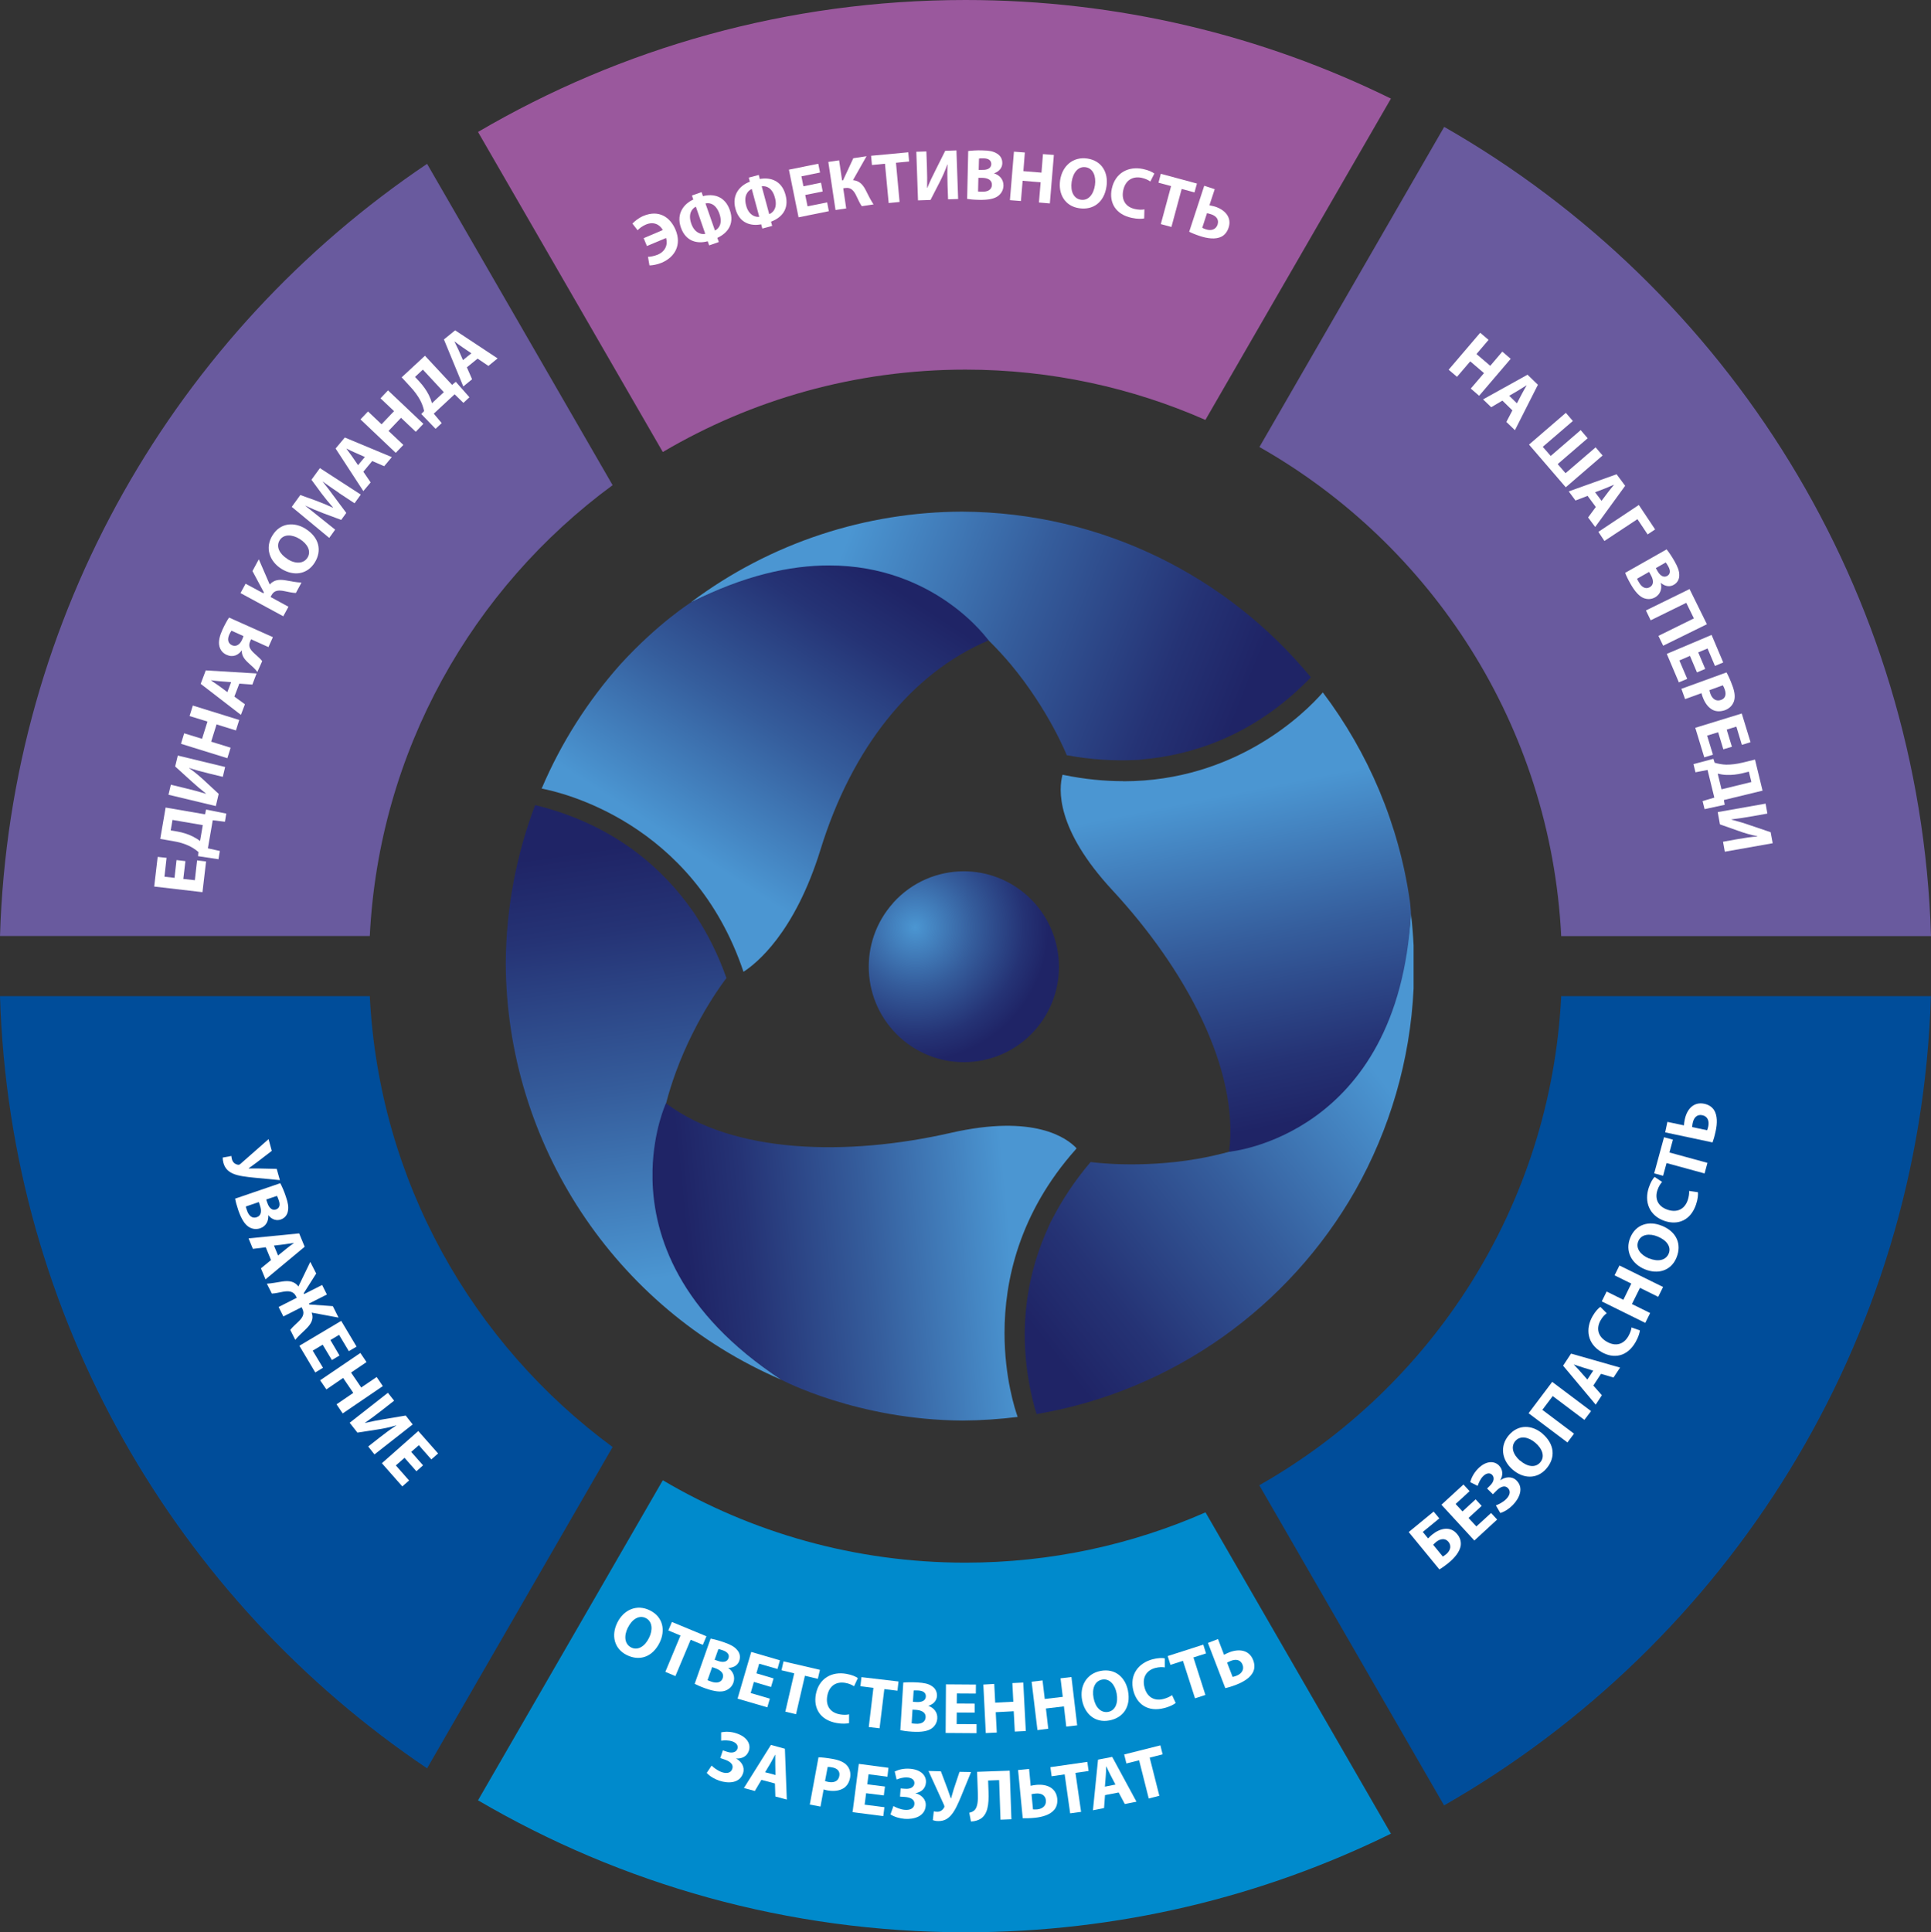 <?xml version="1.0" encoding="UTF-8"?><svg id="Layer_2" xmlns="http://www.w3.org/2000/svg" xmlns:xlink="http://www.w3.org/1999/xlink" viewBox="0 0 182.35 182.45"><rect x="0" y="0" width="182.35" height="182.45" fill="#333333" stroke="none"/><defs><style>.cls-1{fill:none;}.cls-2{fill:url(#linear-gradient);}.cls-3{clip-path:url(#clippath);}.cls-4{fill:#004d9a;}.cls-5{fill:#008acc;}.cls-6{fill:#695a9e;}.cls-7{fill:#fff;}.cls-8{fill:#9a589d;}.cls-9{clip-path:url(#clippath-1);}.cls-10{clip-path:url(#clippath-4);}.cls-11{clip-path:url(#clippath-3);}.cls-12{clip-path:url(#clippath-2);}.cls-13{clip-path:url(#clippath-6);}.cls-14{clip-path:url(#clippath-5);}.cls-15{fill:url(#linear-gradient-3);}.cls-16{fill:url(#linear-gradient-4);}.cls-17{fill:url(#linear-gradient-2);}.cls-18{fill:url(#linear-gradient-6);}.cls-19{fill:url(#linear-gradient-5);}.cls-20{fill:url(#radial-gradient);}</style><clipPath id="clippath"><path class="cls-1" d="m84.36,85.24c-3.33,3.69-3.04,9.38.63,12.72,3.68,3.34,9.36,3.06,12.69-.63,3.33-3.69,3.04-9.38-.63-12.72-1.72-1.56-3.88-2.34-6.03-2.34-2.45,0-4.89,1-6.66,2.96"/></clipPath><radialGradient id="radial-gradient" cx="-248.11" cy="392.59" fx="-248.11" fy="392.59" r=".72" gradientTransform="translate(4457.93 -6837.09) rotate(.06) scale(17.6 17.65) skewX(.02)" gradientUnits="userSpaceOnUse"><stop offset="0" stop-color="#4b96d2"/><stop offset=".44" stop-color="#355d9c"/><stop offset=".81" stop-color="#253375"/><stop offset="1" stop-color="#1f2466"/></radialGradient><clipPath id="clippath-1"><path class="cls-1" d="m65.28,56.86c13.22-6.41,22.39-1.99,28.08,3.61.75.74,1.45,1.5,2.08,2.25,3.61,4.33,5.3,8.59,5.3,8.59,2.31.42,4.46.55,6.47.45.13,0,.25,0,.38-.02.12-.01.23-.02.35-.04,4.45-.4,10.23-2.1,15.51-7.4.11-.11.23-.23.34-.35-7.83-9.5-19.68-15.58-32.95-15.64-9.01.03-18,2.88-25.57,8.54"/></clipPath><linearGradient id="linear-gradient" x1="-247.92" y1="392.31" x2="-247.21" y2="392.31" gradientTransform="translate(22352.38 14107.56) rotate(90) scale(56.73)" gradientUnits="userSpaceOnUse"><stop offset="0" stop-color="#4b96d2"/><stop offset=".44" stop-color="#355d9c"/><stop offset=".81" stop-color="#253375"/><stop offset="1" stop-color="#1f2466"/></linearGradient><clipPath id="clippath-2"><path class="cls-1" d="m47.76,90.98c.08,16.92,10.2,32.51,26.05,39.31-12.16-8.24-12.91-18.39-10.91-26.12.27-1.03.58-2,.92-2.93,1.94-5.3,4.78-8.89,4.78-8.89-.78-2.21-1.76-4.14-2.85-5.82-.07-.11-.13-.21-.21-.33-.07-.1-.13-.19-.21-.29-2.57-3.65-6.94-7.8-14.16-9.73-.21-.06-.42-.11-.64-.16-1.76,4.65-2.74,9.69-2.77,14.95"/></clipPath><linearGradient id="linear-gradient-2" x1="-248.11" y1="392.19" x2="-247.39" y2="392.19" gradientTransform="translate(-22193.99 -13956.89) rotate(-90) scale(56.74)" xlink:href="#linear-gradient"/><clipPath id="clippath-3"><path class="cls-1" d="m116.07,108.75c-1.01.28-2.02.5-2.99.67-5.56.96-10.09.3-10.09.3-1.52,1.78-2.7,3.6-3.62,5.38-.06.11-.12.22-.18.34-.05.11-.09.21-.14.32-1.88,4.05-3.29,9.91-1.35,17.13.06.21.12.42.19.63,12.9-2.19,23.85-10.13,30.09-21.1,3.26-5.78,5.19-12.3,5.51-19.08v-4.07c-.05-1.01-.13-2.02-.25-3.03-1.06,14.66-9.47,20.38-17.17,22.51"/></clipPath><linearGradient id="linear-gradient-3" x1="-247.87" y1="392.06" x2="-247.16" y2="392.06" gradientTransform="translate(-13914.76 22329.61) rotate(-180) scale(56.67)" xlink:href="#linear-gradient"/><clipPath id="clippath-4"><path class="cls-1" d="m65.28,56.86s-3.11,1.95-6.68,5.85c-3.08,3.46-5.61,7.42-7.45,11.75,1.71.32,14.3,3.12,19.06,17.3,1.18-.76,4.83-3.63,7.28-11.56,2.96-9.58,8.58-16.65,15.86-19.73,0,0-4.97-7.08-15.06-7.08-3.66,0-8,.93-13.01,3.47"/></clipPath><linearGradient id="linear-gradient-4" x1="-248.28" y1="392.29" x2="-247.56" y2="392.29" gradientTransform="translate(10812.6 -16915.45) scale(43.3)" xlink:href="#linear-gradient"/><clipPath id="clippath-5"><path class="cls-1" d="m61.62,110.5v.91c.12,5.25,2.45,12.52,12.18,18.88,0,0,7.14,3.79,17.1,3.84,1.76-.01,3.5-.13,5.2-.34-.24-.68-1.24-3.72-1.24-7.93,0-4.86,1.34-11.29,6.74-17.35l.06-.09c-.88-.94-3.96-3.26-11.89-1.45-9.78,2.23-20.57,1.97-26.88-2.8,0,0-1.18,2.53-1.27,6.33"/></clipPath><linearGradient id="linear-gradient-5" x1="-248.09" y1="392.03" x2="-247.37" y2="392.03" gradientTransform="translate(-10485.55 16840.03) rotate(180) scale(42.65)" xlink:href="#linear-gradient"/><clipPath id="clippath-6"><path class="cls-1" d="m106.09,73.76c-1.77,0-3.66-.18-5.66-.59l-.09-.02c-.37,1.33-.67,5.11,4.72,10.92,6.82,7.36,11.99,16.82,11.01,24.68,0,0,16-1.42,17.17-22.51,0,0-.01-.38-.09-1.07-1.04-7.36-3.95-14.12-8.23-19.79-1.74,2.01-8.26,8.38-18.83,8.39"/></clipPath><linearGradient id="linear-gradient-6" x1="-247.83" y1="392.24" x2="-247.12" y2="392.24" gradientTransform="translate(17571.93 11103.44) rotate(90) scale(44.5)" xlink:href="#linear-gradient"/></defs><g id="Layer_1-2"><path class="cls-6" d="m34.92,88.38c.87-17.47,9.69-32.84,22.93-42.57l-17.52-30.34C16.71,31.36.93,58,0,88.38h34.92Z"/><path class="cls-4" d="m34.92,94.06H0c.93,30.38,16.71,57.02,40.33,72.91l17.52-30.34c-13.23-9.73-22.06-25.1-22.93-42.57"/><path class="cls-6" d="m118.92,42.2c16.29,9.24,27.52,26.36,28.51,46.19h34.92c-1-32.74-19.25-61.14-45.97-76.41l-17.45,30.23Z"/><path class="cls-4" d="m147.43,94.06c-.98,19.82-12.21,36.94-28.51,46.18l17.45,30.23c26.72-15.27,44.97-43.67,45.97-76.41h-34.92Z"/><path class="cls-8" d="m62.59,42.68c8.38-4.94,18.15-7.78,28.58-7.78,8.06,0,15.73,1.7,22.66,4.75l17.52-30.34C119.23,3.35,105.6,0,91.17,0c-16.79,0-32.52,4.54-46.03,12.46l17.45,30.22Z"/><path class="cls-5" d="m113.84,142.8c-6.94,3.05-14.6,4.75-22.67,4.75-10.43,0-20.2-2.84-28.58-7.78l-17.45,30.22c13.51,7.91,29.24,12.46,46.03,12.46,14.42,0,28.06-3.35,40.18-9.31l-17.51-30.34Z"/><path class="cls-7" d="m60.78,22.49l1.81-.77c-.3-.54-.88-.82-1.59-.52-.34.14-.62.36-.79.54l-.49-.63c.21-.22.57-.52,1.03-.72,1.48-.62,2.54.12,3.04,1.3.6,1.42-.05,2.58-1.29,3.11-.44.19-.91.26-1.17.26l-.14-.81c.25,0,.6-.08.91-.2.72-.3.99-.94.8-1.58l-1.81.76-.31-.75Z"/><path class="cls-7" d="m67.51,21.77c.37-.17.75-.66.43-1.58-.32-.91-.89-1.08-1.32-.98l.9,2.57Zm-1.81-2.25c-.37.19-.74.68-.42,1.6.3.85.91,1.05,1.32.96l-.89-2.57Zm.55-1.38l.13.38c.96-.25,2.07-.03,2.54,1.32.47,1.34-.25,2.19-1.18,2.62l.14.39-.91.32-.14-.39c-.97.26-2.06.04-2.53-1.29-.48-1.38.35-2.28,1.17-2.65l-.13-.38.91-.32Z"/><path class="cls-7" d="m72.64,20.22c.38-.15.8-.61.54-1.55-.25-.94-.81-1.14-1.25-1.08l.71,2.63Zm-1.64-2.38c-.38.16-.79.63-.54,1.57.23.87.83,1.12,1.24,1.06l-.71-2.63Zm.65-1.33l.1.39c.97-.18,2.06.12,2.43,1.5.37,1.37-.4,2.17-1.37,2.53l.11.4-.93.25-.11-.4c-.99.19-2.06-.11-2.43-1.47-.38-1.41.52-2.25,1.36-2.55l-.1-.39.93-.25Z"/><polygon class="cls-7" points="77.69 18.08 76.04 18.41 76.26 19.48 78.11 19.11 78.27 19.94 75.41 20.52 74.5 16.02 77.27 15.46 77.44 16.29 75.68 16.65 75.87 17.59 77.53 17.25 77.69 18.08"/><path class="cls-7" d="m79.24,15.14l.28,1.89h.09s.97-2.09.97-2.09l1.25-.19-1.28,2.26c.61.06.93.42,1.2.94.23.46.46.93.74,1.35l-1.11.17c-.2-.29-.34-.62-.5-.95-.23-.49-.5-.85-1.05-.77l-.2.03.28,1.9-1.01.15-.68-4.54,1.01-.15Z"/><polygon class="cls-7" points="83.57 15.46 82.34 15.58 82.26 14.71 85.77 14.38 85.85 15.25 84.61 15.37 84.95 19.07 83.92 19.17 83.57 15.46"/><path class="cls-7" d="m87.48,14.3l.05,1.36c.03.73.03,1.46.02,2.08h.02c.22-.55.51-1.16.77-1.66l.92-1.84,1.06-.04.16,4.59-.95.03-.05-1.35c-.02-.71-.03-1.34,0-1.94h-.02c-.19.55-.47,1.17-.72,1.66l-.87,1.69-1.18.04-.16-4.59.95-.03Z"/><path class="cls-7" d="m92.42,16.04h.34c.55.02.84-.2.85-.54,0-.35-.25-.54-.72-.55-.23,0-.36,0-.44.02l-.03,1.07Zm-.05,2.04c.1.02.23.02.4.02.47.01.89-.16.9-.65,0-.46-.4-.65-.92-.66h-.36s-.03,1.29-.03,1.29Zm-.94-3.82c.27-.04.82-.08,1.34-.06.63.01,1.02.08,1.36.29.32.18.53.5.52.92,0,.4-.26.77-.78.96h0c.52.16.9.57.89,1.16-.01.42-.21.75-.5.97-.34.26-.9.39-1.81.37-.51-.01-.89-.05-1.12-.09l.1-4.51Z"/><polygon class="cls-7" points="96.78 14.4 96.64 16.16 98.35 16.3 98.49 14.55 99.52 14.63 99.14 19.21 98.11 19.12 98.27 17.21 96.57 17.07 96.41 18.98 95.37 18.9 95.75 14.32 96.78 14.4"/><path class="cls-7" d="m101.2,17.17c-.13.9.19,1.59.88,1.69.7.1,1.19-.5,1.32-1.38.12-.82-.16-1.58-.87-1.69-.7-.11-1.2.5-1.33,1.38m3.29.43c-.22,1.5-1.25,2.26-2.59,2.06-1.34-.2-1.98-1.34-1.79-2.64.2-1.36,1.23-2.25,2.57-2.05,1.4.21,2,1.37,1.81,2.63"/><path class="cls-7" d="m108.06,20.62c-.2.05-.65.07-1.19-.05-1.55-.33-2.15-1.47-1.88-2.75.33-1.53,1.6-2.15,2.96-1.86.53.11.9.3,1.06.43l-.38.75c-.18-.13-.45-.27-.82-.35-.8-.17-1.53.18-1.74,1.18-.19.9.22,1.58,1.12,1.77.31.07.66.08.88.03l-.02.83Z"/><polygon class="cls-7" points="110.59 17.57 109.4 17.25 109.62 16.41 113.03 17.33 112.8 18.17 111.59 17.84 110.62 21.43 109.62 21.16 110.59 17.57"/><path class="cls-7" d="m113.52,21.5c.1.06.21.1.35.15.48.16.94.05,1.11-.44.16-.5-.15-.83-.62-.98-.14-.05-.26-.07-.38-.1l-.45,1.38Zm1.19-3.64l-.5,1.52c.14.03.36.08.54.13.94.31,1.59,1.02,1.27,1.99-.14.42-.38.69-.66.84-.56.29-1.33.18-2.01-.04-.49-.16-.84-.31-1.05-.42l1.42-4.34.98.32Z"/><polygon class="cls-7" points="17.51 81.31 17.31 82.99 18.4 83.11 18.61 81.24 19.46 81.34 19.12 84.24 14.56 83.71 14.89 80.91 15.73 81 15.53 82.78 16.48 82.89 16.67 81.21 17.51 81.31"/><path class="cls-7" d="m16.73,78.51c.52.09,1.02.25,1.45.46.26.13.52.29.71.44l.26-1.5-2.86-.49-.17.99.6.1Zm-1.09-2.26l3.72.64.1-.45,1.91.38-.13.77-1.15-.14-.46,2.65,1.13.25-.13.78-1.93-.29.04-.39c-.28-.24-.59-.44-.93-.6-.43-.2-.92-.34-1.47-.43l-1.21-.21.51-2.96Z"/><path class="cls-7" d="m16.12,74.09l1.32.32c.72.17,1.42.36,2.01.54v-.02c-.46-.36-.98-.8-1.39-1.18l-1.52-1.38.25-1.03,4.47,1.08-.22.93-1.32-.32c-.69-.17-1.29-.33-1.86-.52v.02c.48.33,1,.77,1.4,1.14l1.39,1.29-.27,1.15-4.47-1.07.22-.93Z"/><polygon class="cls-7" points="17.39 69.24 19.08 69.76 19.59 68.13 17.9 67.61 18.21 66.62 22.59 67.98 22.28 68.97 20.45 68.4 19.94 70.03 21.78 70.6 21.47 71.59 17.09 70.23 17.39 69.24"/><path class="cls-7" d="m21.83,64.41l-1.01-.08c-.28-.02-.63-.06-.91-.1h0c.23.17.53.36.75.52l.81.6.36-.95Zm.31,1.37l.99.72-.38,1-3.8-2.93.48-1.27,4.8.29-.4,1.05-1.23-.09-.47,1.23Z"/><path class="cls-7" d="m21.86,59.55c-.05.06-.12.18-.21.37-.18.41-.16.82.27,1.01.39.17.75-.09.94-.53.05-.12.11-.25.13-.34l-1.13-.51Zm2.43,3.89c-.1-.15-.23-.29-.37-.42-.4-.38-.86-.71-1.02-1.16-.05-.13-.07-.29-.06-.44h-.02c-.3.42-.81.69-1.42.41-.39-.17-.61-.48-.69-.84-.1-.43.04-.97.29-1.52.21-.46.44-.88.63-1.16l4.14,1.85-.42.94-1.64-.74-.1.23c-.08.19-.09.36-.04.52.13.38.62.72.9,1,.1.1.19.18.29.31l-.45,1.01Z"/><path class="cls-7" d="m23.18,55.11l1.69.91.05-.08-1.08-2.02.6-1.11,1.03,2.38c.41-.45.89-.49,1.47-.4.51.09,1.02.2,1.53.22l-.53.98c-.35-.01-.7-.1-1.06-.17-.53-.11-.98-.11-1.24.38l-.09.17,1.69.92-.49.9-4.04-2.19.49-.9Z"/><path class="cls-7" d="m27.14,52.79c.77.48,1.53.45,1.9-.14.37-.6.01-1.29-.74-1.76-.71-.44-1.51-.48-1.89.12-.37.6-.02,1.3.74,1.77m1.7-2.85c1.28.8,1.58,2.05.87,3.19-.72,1.15-2.01,1.29-3.13.6-1.17-.73-1.58-2.02-.86-3.17.74-1.2,2.05-1.29,3.13-.62"/><path class="cls-7" d="m32,46.53c-.46-.31-1.01-.68-1.55-1.08h0c.39.48.8,1.02,1.13,1.48l1.12,1.5-.48.66-1.72-.64c-.53-.2-1.15-.46-1.7-.72h0c.49.39,1.05.83,1.49,1.19l1.36,1.09-.56.78-3.54-2.93.81-1.12,1.5.54c.52.19,1.06.42,1.56.65l.02-.02c-.36-.41-.76-.89-1.08-1.32l-.95-1.29.8-1.1,3.86,2.5-.59.82-1.47-.97Z"/><path class="cls-7" d="m34.46,43.15l-.93-.41c-.26-.11-.58-.27-.83-.39h0c.16.24.39.51.54.74l.57.83.65-.78Zm-.15,1.39l.69,1.01-.69.82-2.62-4.02.87-1.04,4.44,1.85-.72.86-1.13-.49-.84,1.01Z"/><polygon class="cls-7" points="34.75 38.85 36.03 40.06 37.21 38.82 35.93 37.61 36.64 36.86 39.98 40.02 39.26 40.77 37.87 39.45 36.69 40.69 38.09 42.01 37.37 42.76 34.04 39.6 34.75 38.85"/><path class="cls-7" d="m39.61,36.04c.36.39.66.82.88,1.25.13.26.24.55.3.78l1.12-1.04-1.98-2.13-.74.69.42.45Zm.51-2.46l2.57,2.76.35-.29,1.29,1.46-.57.53-.83-.81-1.97,1.83.75.89-.58.54-1.35-1.4.27-.28c-.08-.36-.2-.71-.38-1.04-.23-.42-.53-.83-.91-1.24l-.83-.9,2.2-2.04Z"/><path class="cls-7" d="m44.5,33.35l-.84-.57c-.24-.16-.51-.37-.74-.54h-.01c.12.26.29.58.4.83l.41.93.79-.64Zm-.41,1.34l.49,1.12-.83.68-1.83-4.44,1.06-.86,4.01,2.65-.87.71-1.02-.69-1.02.83Z"/><path class="cls-7" d="m25.66,108.67l-1.42,1.09c-.27.21-.52.37-.76.55v.02c.21,0,.53,0,.94,0l1.71.04.3,1.06-2.42-.23c-.76-.08-1.5-.16-2-.38-.44-.19-.77-.49-.91-1.01-.06-.23-.07-.37-.07-.51l.82-.15c0,.09.02.19.06.34.09.31.35.46.58.49.09.01.14-.02.21-.08l2.66-2.34.31,1.13Z"/><path class="cls-7" d="m25.14,113.27l.11.32c.18.52.48.72.81.61.33-.11.42-.42.26-.87-.07-.22-.13-.34-.17-.41l-1.01.34Zm-1.93.66c.02.1.06.22.12.38.15.45.46.78.92.62.43-.15.47-.6.3-1.09l-.11-.34-1.22.42Zm3.26-2.2c.13.24.36.74.52,1.24.21.6.27.99.2,1.37-.06.36-.28.67-.68.81-.38.13-.81.03-1.17-.4h-.01c.04.54-.21,1.04-.77,1.23-.4.13-.77.06-1.08-.14-.36-.23-.68-.71-.98-1.57-.16-.48-.26-.86-.3-1.09l4.27-1.46Z"/><path class="cls-7" d="m26.25,118.55l.79-.64c.22-.18.5-.39.73-.55h0c-.28.03-.63.1-.9.13l-1,.12.39.94Zm-1.16-.78l-1.21.15-.41-.99,4.78-.47.52,1.26-3.7,3.08-.43-1.04.95-.78-.5-1.22Z"/><path class="cls-7" d="m29.87,120.23l-1.19,1.88.04.08,1.7-.86.45.9-1.7.86.04.08,2.22.16.54,1.08-2.54-.47c.22.59-.05,1.06-.49,1.5-.35.36-.75.68-1.06,1.07l-.47-.94c.21-.27.51-.52.75-.76.37-.35.65-.73.39-1.24l-.07-.14-1.72.87-.45-.89,1.71-.87-.07-.15c-.25-.5-.72-.51-1.23-.42-.33.06-.71.16-1.05.17l-.47-.93c.49-.03.99-.14,1.46-.21.62-.09,1.14-.03,1.52.47l1.12-2.32.55,1.08Z"/><polygon class="cls-7" points="31.34 128.42 30.47 126.97 29.53 127.53 30.5 129.15 29.77 129.59 28.27 127.07 32.22 124.72 33.67 127.15 32.94 127.58 32.02 126.04 31.2 126.53 32.06 127.99 31.34 128.42"/><polygon class="cls-7" points="34.61 128.61 33.15 129.6 34.11 131.01 35.57 130.02 36.15 130.88 32.36 133.46 31.78 132.6 33.36 131.52 32.4 130.11 30.82 131.19 30.23 130.33 34.03 127.75 34.61 128.61"/><path class="cls-7" d="m37.21,132.26l-1.07.84c-.58.46-1.17.89-1.67,1.24v.02c.59-.14,1.25-.27,1.81-.36l2.03-.34.66.84-3.61,2.83-.59-.75,1.07-.84c.56-.44,1.06-.81,1.57-1.13v-.02c-.57.17-1.23.31-1.78.39l-1.88.29-.73-.93,3.61-2.83.59.75Z"/><polygon class="cls-7" points="39.32 138.92 38.2 137.65 37.38 138.37 38.63 139.79 37.99 140.35 36.06 138.16 39.5 135.12 41.37 137.24 40.73 137.8 39.55 136.46 38.83 137.09 39.95 138.36 39.32 138.92"/><path class="cls-7" d="m59.29,153.68c-.4.81-.3,1.57.32,1.88.63.31,1.29-.11,1.68-.91.37-.74.33-1.55-.31-1.87-.63-.31-1.3.11-1.69.91m3,1.41c-.67,1.36-1.88,1.77-3.09,1.18-1.22-.6-1.49-1.88-.91-3.06.61-1.24,1.86-1.77,3.07-1.17,1.27.62,1.49,1.91.93,3.05"/><polygon class="cls-7" points="64.26 154.43 63.11 153.95 63.45 153.15 66.71 154.5 66.37 155.31 65.22 154.83 63.78 158.26 62.83 157.86 64.26 154.43"/><path class="cls-7" d="m67.49,156.72l.32.11c.52.18.87.07.98-.25.12-.33-.07-.59-.52-.75-.22-.08-.35-.11-.43-.12l-.36,1.01Zm-.68,1.92c.09.05.21.09.38.15.44.15.9.12,1.06-.34.15-.43-.18-.74-.67-.92l-.33-.12-.43,1.22Zm.29-3.92c.27.05.8.18,1.3.36.6.21.94.4,1.2.7.25.27.35.64.21,1.04-.13.38-.48.65-1.04.67h0c.45.32.68.83.49,1.38-.14.4-.43.64-.78.77-.4.14-.98.09-1.84-.21-.48-.17-.83-.33-1.04-.44l1.5-4.26Z"/><polygon class="cls-7" points="72.81 159.29 71.19 158.81 70.89 159.86 72.7 160.39 72.46 161.21 69.65 160.39 70.94 155.98 73.65 156.77 73.42 157.59 71.69 157.09 71.43 158 73.05 158.48 72.81 159.29"/><polygon class="cls-7" points="75 158 73.8 157.71 73.99 156.87 77.43 157.67 77.23 158.52 76.01 158.23 75.17 161.86 74.16 161.62 75 158"/><path class="cls-7" d="m80.19,162.7c-.2.05-.65.09-1.19-.01-1.56-.28-2.19-1.4-1.96-2.69.28-1.54,1.53-2.2,2.89-1.95.53.09.91.27,1.08.4l-.36.77c-.19-.12-.46-.26-.83-.32-.81-.14-1.52.23-1.7,1.24-.16.91.27,1.57,1.18,1.73.31.06.66.06.88,0v.83Z"/><polygon class="cls-7" points="82.48 159.37 81.25 159.22 81.35 158.36 84.85 158.77 84.75 159.64 83.51 159.49 83.06 163.19 82.04 163.07 82.48 159.37"/><path class="cls-7" d="m86.22,160.69l.34.02c.55.03.85-.17.87-.51.02-.35-.23-.55-.7-.58-.23-.01-.36-.01-.45,0l-.07,1.07Zm-.13,2.03c.1.02.22.03.4.04.47.03.89-.13.92-.61.03-.45-.37-.66-.89-.7l-.35-.02-.08,1.29Zm-.79-3.85c.28-.03.82-.04,1.35-.01.63.04,1.02.12,1.34.34.31.19.51.52.49.94-.02.4-.29.76-.81.93h0c.51.18.88.61.84,1.19-.03.42-.24.74-.54.95-.35.24-.92.36-1.83.3-.51-.03-.89-.09-1.12-.14l.28-4.5Z"/><polygon class="cls-7" points="92.04 161.71 90.35 161.7 90.34 162.79 92.22 162.8 92.22 163.65 89.3 163.63 89.33 159.04 92.16 159.06 92.15 159.91 90.36 159.9 90.35 160.85 92.04 160.86 92.04 161.71"/><polygon class="cls-7" points="93.89 159 93.98 160.77 95.69 160.68 95.6 158.92 96.63 158.87 96.87 163.45 95.83 163.5 95.73 161.58 94.03 161.67 94.13 163.59 93.09 163.64 92.86 159.06 93.89 159"/><polygon class="cls-7" points="98.45 158.67 98.66 160.42 100.36 160.22 100.15 158.47 101.18 158.35 101.72 162.91 100.69 163.03 100.47 161.12 98.77 161.32 98.99 163.23 97.97 163.36 97.42 158.79 98.45 158.67"/><path class="cls-7" d="m103.27,160.33c.17.89.7,1.43,1.38,1.31.69-.13.96-.86.8-1.74-.15-.82-.67-1.44-1.37-1.31-.7.13-.98.86-.81,1.74m3.25-.67c.28,1.49-.44,2.54-1.77,2.79-1.33.25-2.31-.61-2.56-1.9-.26-1.35.42-2.53,1.75-2.78,1.39-.26,2.34.63,2.58,1.88"/><path class="cls-7" d="m111.02,160.8c-.15.13-.55.35-1.08.48-1.54.4-2.58-.37-2.91-1.63-.39-1.52.48-2.63,1.82-2.98.52-.13.94-.14,1.15-.08v.85c-.23-.04-.53-.04-.89.05-.79.2-1.29.85-1.03,1.84.23.89.9,1.32,1.79,1.09.31-.08.62-.22.81-.36l.35.75Z"/><polygon class="cls-7" points="111.71 156.82 110.53 157.2 110.27 156.37 113.63 155.29 113.89 156.12 112.7 156.5 113.83 160.04 112.85 160.36 111.71 156.82"/><path class="cls-7" d="m116.39,158.34c.12-.02.23-.06.37-.11.47-.18.76-.56.58-1.04-.19-.49-.64-.55-1.1-.37-.14.05-.25.11-.36.17l.52,1.35Zm-1.37-3.58l.57,1.49c.13-.07.33-.17.51-.24.92-.35,1.87-.22,2.24.74.16.42.14.77.02,1.07-.25.58-.92.98-1.58,1.24-.48.19-.85.29-1.07.34l-1.64-4.27.96-.37Z"/><path class="cls-7" d="m68.11,163.57c.35-.07.87-.1,1.47.11.95.32,1.35.99,1.14,1.62-.18.55-.67.78-1.22.74h0c.52.27.86.81.67,1.39-.33.98-1.42.98-2.23.71-.45-.15-.91-.41-1.2-.74l.46-.69c.16.17.56.48.96.62.5.17.87.06.99-.31.16-.48-.31-.74-.72-.88l-.41-.14.24-.73.41.14c.45.15.85.06.97-.29.09-.29-.08-.56-.5-.7-.34-.11-.76-.1-1.04-.06v-.78Z"/><path class="cls-7" d="m73.23,167.61l-.02-1.02c0-.28,0-.63,0-.91h-.01c-.14.24-.29.56-.43.79l-.52.87.98.26Zm-1.33.45l-.62,1.05-1.03-.28,2.55-4.07,1.32.36.18,4.8-1.08-.29-.04-1.23-1.27-.34Z"/><path class="cls-7" d="m77.91,168.17c.08.03.18.06.34.09.54.1.93-.11,1.01-.57.08-.42-.16-.72-.68-.81-.2-.04-.34-.05-.42-.04l-.25,1.33Zm-.63-2.24c.33,0,.77.05,1.4.16.63.12,1.06.32,1.31.62.25.28.37.69.29,1.13-.08.44-.29.8-.61,1-.41.26-.95.32-1.55.21-.13-.03-.25-.05-.34-.09l-.3,1.62-1.01-.19.82-4.45Z"/><polygon class="cls-7" points="83.46 169.53 81.79 169.32 81.65 170.4 83.52 170.64 83.41 171.48 80.51 171.11 81.1 166.55 83.9 166.92 83.8 167.76 82.02 167.53 81.9 168.48 83.57 168.69 83.46 169.53"/><path class="cls-7" d="m84.49,167.27c.33-.16.82-.31,1.45-.26,1,.08,1.55.62,1.5,1.3-.04.58-.46.92-1,1.01h0c.56.14,1.03.57.98,1.18-.08,1.03-1.13,1.3-1.98,1.24-.48-.04-.98-.18-1.35-.42l.28-.79c.2.12.66.33,1.09.36.52.04.86-.16.89-.54.04-.5-.48-.65-.92-.68l-.44-.03.06-.77.43.03c.47.04.84-.15.87-.51.02-.3-.21-.52-.66-.56-.35-.03-.76.09-1.02.2l-.18-.76Z"/><path class="cls-7" d="m88.85,167.25l.63,1.67c.12.32.2.6.31.89h.02c.06-.2.15-.5.26-.89l.54-1.62,1.09.02-.92,2.25c-.29.7-.59,1.39-.95,1.8-.31.37-.69.59-1.23.58-.24,0-.37-.04-.51-.09l.09-.83c.09.02.19.04.34.04.32,0,.54-.21.64-.41.04-.08.02-.14-.01-.22l-1.47-3.22,1.17.03Z"/><path class="cls-7" d="m95.35,167.19l.16,4.59-1.03.04-.13-3.74-1.04.04.04,1.09c.04,1.18-.08,2.1-.76,2.53-.23.14-.54.24-.9.25l-.16-.83c.22-.04.4-.14.52-.26.27-.3.32-.89.29-1.59l-.07-2.01,3.09-.11Z"/><path class="cls-7" d="m97.55,170.85c.12.01.23,0,.38,0,.5-.05.88-.33.84-.85-.05-.52-.47-.7-.97-.65-.15.01-.27.04-.39.06l.14,1.45Zm-.37-3.82l.15,1.59c.14-.03.36-.08.55-.09.98-.09,1.86.29,1.96,1.31.04.44-.07.78-.27,1.03-.4.49-1.15.7-1.86.77-.51.05-.89.05-1.13.04l-.44-4.55,1.02-.1Z"/><polygon class="cls-7" points="100.54 167.54 99.31 167.72 99.19 166.86 102.68 166.36 102.8 167.22 101.56 167.4 102.09 171.08 101.06 171.22 100.54 167.54"/><path class="cls-7" d="m105.34,168.51l-.47-.9c-.13-.25-.28-.57-.4-.83h-.01c-.01.28-.01.64-.04.91l-.08,1.01,1-.2Zm-.99.99l-.09,1.22-1.05.21.48-4.78,1.34-.26,2.29,4.23-1.1.22-.58-1.09-1.29.25Z"/><polygon class="cls-7" points="107.57 166.21 106.37 166.51 106.16 165.66 109.58 164.8 109.79 165.65 108.57 165.96 109.48 169.56 108.48 169.82 107.57 166.21"/><path class="cls-7" d="m136.26,146.97c.1-.06.21-.14.32-.23.19-.16.34-.38.37-.6.02-.19-.02-.39-.17-.56-.15-.18-.33-.25-.52-.25-.23,0-.47.12-.66.28-.09.07-.17.16-.26.25l.91,1.11Zm-.88-4.25l.54.65-1.56,1.28.5.61c.11-.12.27-.27.41-.38.36-.29.81-.51,1.24-.53.4-.02.79.12,1.11.52.28.34.37.72.32,1.08-.1.58-.57,1.14-1.11,1.59-.39.32-.7.53-.9.65l-2.9-3.53,2.35-1.93Z"/><polygon class="cls-7" points="139.92 142.19 138.68 143.33 139.42 144.13 140.81 142.86 141.38 143.48 139.23 145.46 136.12 142.08 138.2 140.17 138.78 140.8 137.46 142.01 138.11 142.71 139.35 141.57 139.92 142.19"/><path class="cls-7" d="m138.84,139.95c.09-.35.29-.82.74-1.28.7-.71,1.47-.78,1.96-.31.41.41.41.95.13,1.42h0c.46-.34,1.09-.42,1.53,0,.74.72.27,1.7-.33,2.32-.33.34-.77.64-1.19.76l-.42-.72c.22-.07.68-.29.98-.6.37-.37.43-.76.16-1.03-.36-.35-.81-.04-1.11.27l-.31.31-.55-.54.31-.31c.33-.33.42-.73.16-.99-.21-.21-.54-.17-.85.14-.25.25-.42.64-.51.91l-.7-.35Z"/><path class="cls-7" d="m143.56,137.92c.68.59,1.44.69,1.89.16.46-.53.22-1.27-.46-1.85-.63-.54-1.42-.71-1.89-.17-.46.54-.23,1.28.45,1.87m2.12-2.55c1.15.99,1.24,2.27.36,3.29-.89,1.03-2.19.96-3.18.1-1.04-.9-1.24-2.24-.36-3.26.92-1.07,2.22-.96,3.19-.13"/><polygon class="cls-7" points="146.58 130.48 150.25 133.24 149.62 134.07 146.63 131.82 145.65 133.12 148.64 135.37 148.02 136.2 144.35 133.44 146.58 130.48"/><path class="cls-7" d="m150.45,129.42l-.97-.3c-.27-.08-.6-.2-.87-.29h0c.19.22.45.46.62.67l.67.76.56-.85Zm.01,1.4l.81.92-.58.89-3.08-3.68.75-1.14,4.63,1.32-.62.94-1.18-.35-.72,1.1Z"/><path class="cls-7" d="m154.86,125.62c-.01.2-.14.64-.41,1.11-.79,1.38-2.06,1.59-3.2.94-1.36-.78-1.55-2.18-.86-3.39.27-.47.56-.77.74-.88l.6.6c-.18.13-.4.34-.58.67-.41.71-.3,1.51.59,2.02.8.46,1.57.28,2.03-.52.16-.28.28-.6.3-.83l.79.28Z"/><polygon class="cls-7" points="151.72 121.95 153.3 122.73 154.05 121.2 152.47 120.42 152.93 119.49 157.05 121.52 156.59 122.45 154.87 121.6 154.11 123.13 155.83 123.98 155.37 124.91 151.26 122.88 151.72 121.95"/><path class="cls-7" d="m155.73,118.82c.84.34,1.58.19,1.85-.45.27-.65-.2-1.27-1.03-1.61-.77-.32-1.57-.23-1.84.44-.27.66.2,1.29,1.02,1.63m1.21-3.09c1.4.57,1.89,1.75,1.38,3-.51,1.26-1.77,1.61-2.99,1.11-1.27-.52-1.89-1.73-1.38-2.98.53-1.3,1.8-1.62,2.98-1.13"/><path class="cls-7" d="m160.34,112.57c.03.2,0,.65-.18,1.17-.51,1.5-1.71,1.96-2.95,1.55-1.48-.5-1.95-1.83-1.51-3.15.17-.51.4-.87.55-1.01l.71.47c-.15.16-.32.42-.44.77-.26.77,0,1.54.97,1.86.87.29,1.59-.04,1.89-.91.1-.3.15-.64.13-.87l.82.12Z"/><polygon class="cls-7" points="157.38 109.82 157.05 111.02 156.21 110.79 157.14 107.38 157.98 107.61 157.65 108.82 161.24 109.8 160.97 110.8 157.38 109.82"/><path class="cls-7" d="m161.21,106.72c.04-.11.08-.22.11-.37.1-.49-.05-.94-.56-1.05-.51-.11-.81.24-.91.73-.03.14-.04.27-.06.39l1.42.3Zm-3.75-.79l1.56.33c0-.14.04-.37.08-.56.2-.97.84-1.69,1.84-1.48.43.09.72.3.91.57.35.53.32,1.31.17,2-.11.51-.22.87-.3,1.08l-4.47-.95.21-1Z"/><polygon class="cls-7" points="140.57 32.09 139.43 33.43 140.73 34.54 141.87 33.2 142.66 33.88 139.68 37.37 138.89 36.69 140.14 35.23 138.84 34.12 137.59 35.58 136.8 34.91 139.78 31.42 140.57 32.09"/><path class="cls-7" d="m143.25,38.08l.47-.9c.13-.25.31-.55.45-.8h-.01c-.24.14-.53.34-.77.48l-.87.51.73.71Zm-1.38-.25l-1.05.62-.77-.74,4.2-2.33.98.95-2.17,4.29-.81-.78.57-1.09-.94-.92Z"/><polygon class="cls-7" points="148.53 39.75 145.69 42.19 146.44 43.05 149.27 40.61 149.93 41.38 147.1 43.82 147.84 44.68 150.68 42.24 151.34 43.01 147.86 46.01 144.39 41.98 147.87 38.98 148.53 39.75"/><path class="cls-7" d="m151.24,47.29l.61-.81c.17-.23.4-.5.57-.71h-.01c-.26.1-.58.25-.84.35l-.94.36.61.81Zm-1.32-.47l-1.14.44-.64-.86,4.52-1.62.81,1.09-2.83,3.89-.67-.9.73-.99-.78-1.05Z"/><polygon class="cls-7" points="156.3 49.99 155.59 50.46 154.63 49.02 151.51 51.08 150.94 50.22 154.76 47.68 156.3 49.99"/><path class="cls-7" d="m156.36,53.63l.17.3c.27.48.61.62.91.45.3-.17.33-.49.1-.9-.11-.2-.19-.31-.24-.37l-.93.53Zm-1.77,1.01c.04.1.1.2.19.36.23.41.6.68,1.02.44.4-.23.35-.68.1-1.13l-.17-.31-1.13.64Zm2.79-2.77c.18.21.49.66.75,1.12.31.55.45.92.45,1.31.01.36-.15.71-.52.92-.35.2-.79.18-1.22-.18h-.01c.14.53-.02,1.07-.53,1.36-.37.21-.75.2-1.09.07-.39-.16-.8-.57-1.25-1.37-.25-.44-.41-.79-.49-1.01l3.92-2.22Z"/><polygon class="cls-7" points="161.19 58.94 157.06 60.97 156.61 60.04 159.96 58.39 159.24 56.92 155.88 58.57 155.43 57.64 159.55 55.62 161.19 58.94"/><polygon class="cls-7" points="160.25 63.49 159.59 61.93 158.59 62.36 159.33 64.1 158.54 64.43 157.4 61.74 161.63 59.95 162.73 62.55 161.95 62.88 161.25 61.23 160.37 61.6 161.03 63.16 160.25 63.49"/><path class="cls-7" d="m161.43,65.17c.01.09.04.19.09.34.19.52.57.74,1,.58.4-.14.53-.5.35-1-.07-.19-.13-.32-.18-.38l-1.27.46Zm1.61-1.68c.16.28.35.69.57,1.29.22.6.26,1.07.13,1.44-.12.36-.41.67-.83.83-.42.15-.84.15-1.17-.02-.43-.22-.75-.66-.96-1.24-.05-.13-.08-.25-.1-.34l-1.55.56-.35-.97,4.26-1.55Z"/><polygon class="cls-7" points="162.74 70.75 162.25 69.14 161.21 69.46 161.76 71.26 160.94 71.51 160.09 68.72 164.48 67.37 165.31 70.08 164.49 70.33 163.97 68.61 163.06 68.89 163.55 70.51 162.74 70.75"/><path class="cls-7" d="m164.56,73.01c-.51.12-1.03.18-1.52.16-.29-.01-.59-.06-.83-.12l.36,1.48,2.82-.69-.24-.98-.6.15Zm1.9,1.64l-3.67.89.08.45-1.9.41-.19-.76,1.11-.33-.64-2.61-1.14.22-.19-.77,1.88-.5.12.37c.35.1.72.17,1.1.18.48,0,.98-.06,1.52-.19l1.19-.29.71,2.92Z"/><path class="cls-7" d="m166.89,76.82l-1.34.24c-.72.13-1.45.24-2.05.31v.02c.58.15,1.23.34,1.76.53l1.95.66.19,1.04-4.52.8-.17-.94,1.33-.24c.7-.12,1.32-.22,1.92-.26v-.02c-.58-.11-1.23-.3-1.75-.49l-1.79-.63-.21-1.16,4.52-.8.17.94Z"/><g class="cls-3"><rect class="cls-20" x="81.02" y="82.26" width="19.99" height="19.05"/></g><g class="cls-9"><rect class="cls-2" x="72.69" y="28.55" width="43.69" height="63.07" transform="translate(3.49 125.33) rotate(-68.07)"/></g><g class="cls-12"><rect class="cls-17" x="44.08" y="74.47" width="33.4" height="57.38" transform="translate(-13.87 9.55) rotate(-8.07)"/></g><g class="cls-11"><rect class="cls-15" x="85.19" y="79.63" width="58.86" height="60.5" transform="translate(-43.37 94.04) rotate(-38.07)"/></g><g class="cls-10"><rect class="cls-16" x="44.66" y="44.42" width="55.19" height="56.31" transform="translate(-28 93.49) rotate(-56.91)"/></g><g class="cls-14"><rect class="cls-19" x="60.2" y="102.22" width="42.87" height="33.87" transform="translate(-11.66 8.89) rotate(-5.82)"/></g><g class="cls-13"><rect class="cls-18" x="95.78" y="62.53" width="41.35" height="49.07" transform="translate(-14.7 24.29) rotate(-11.21)"/></g></g></svg>